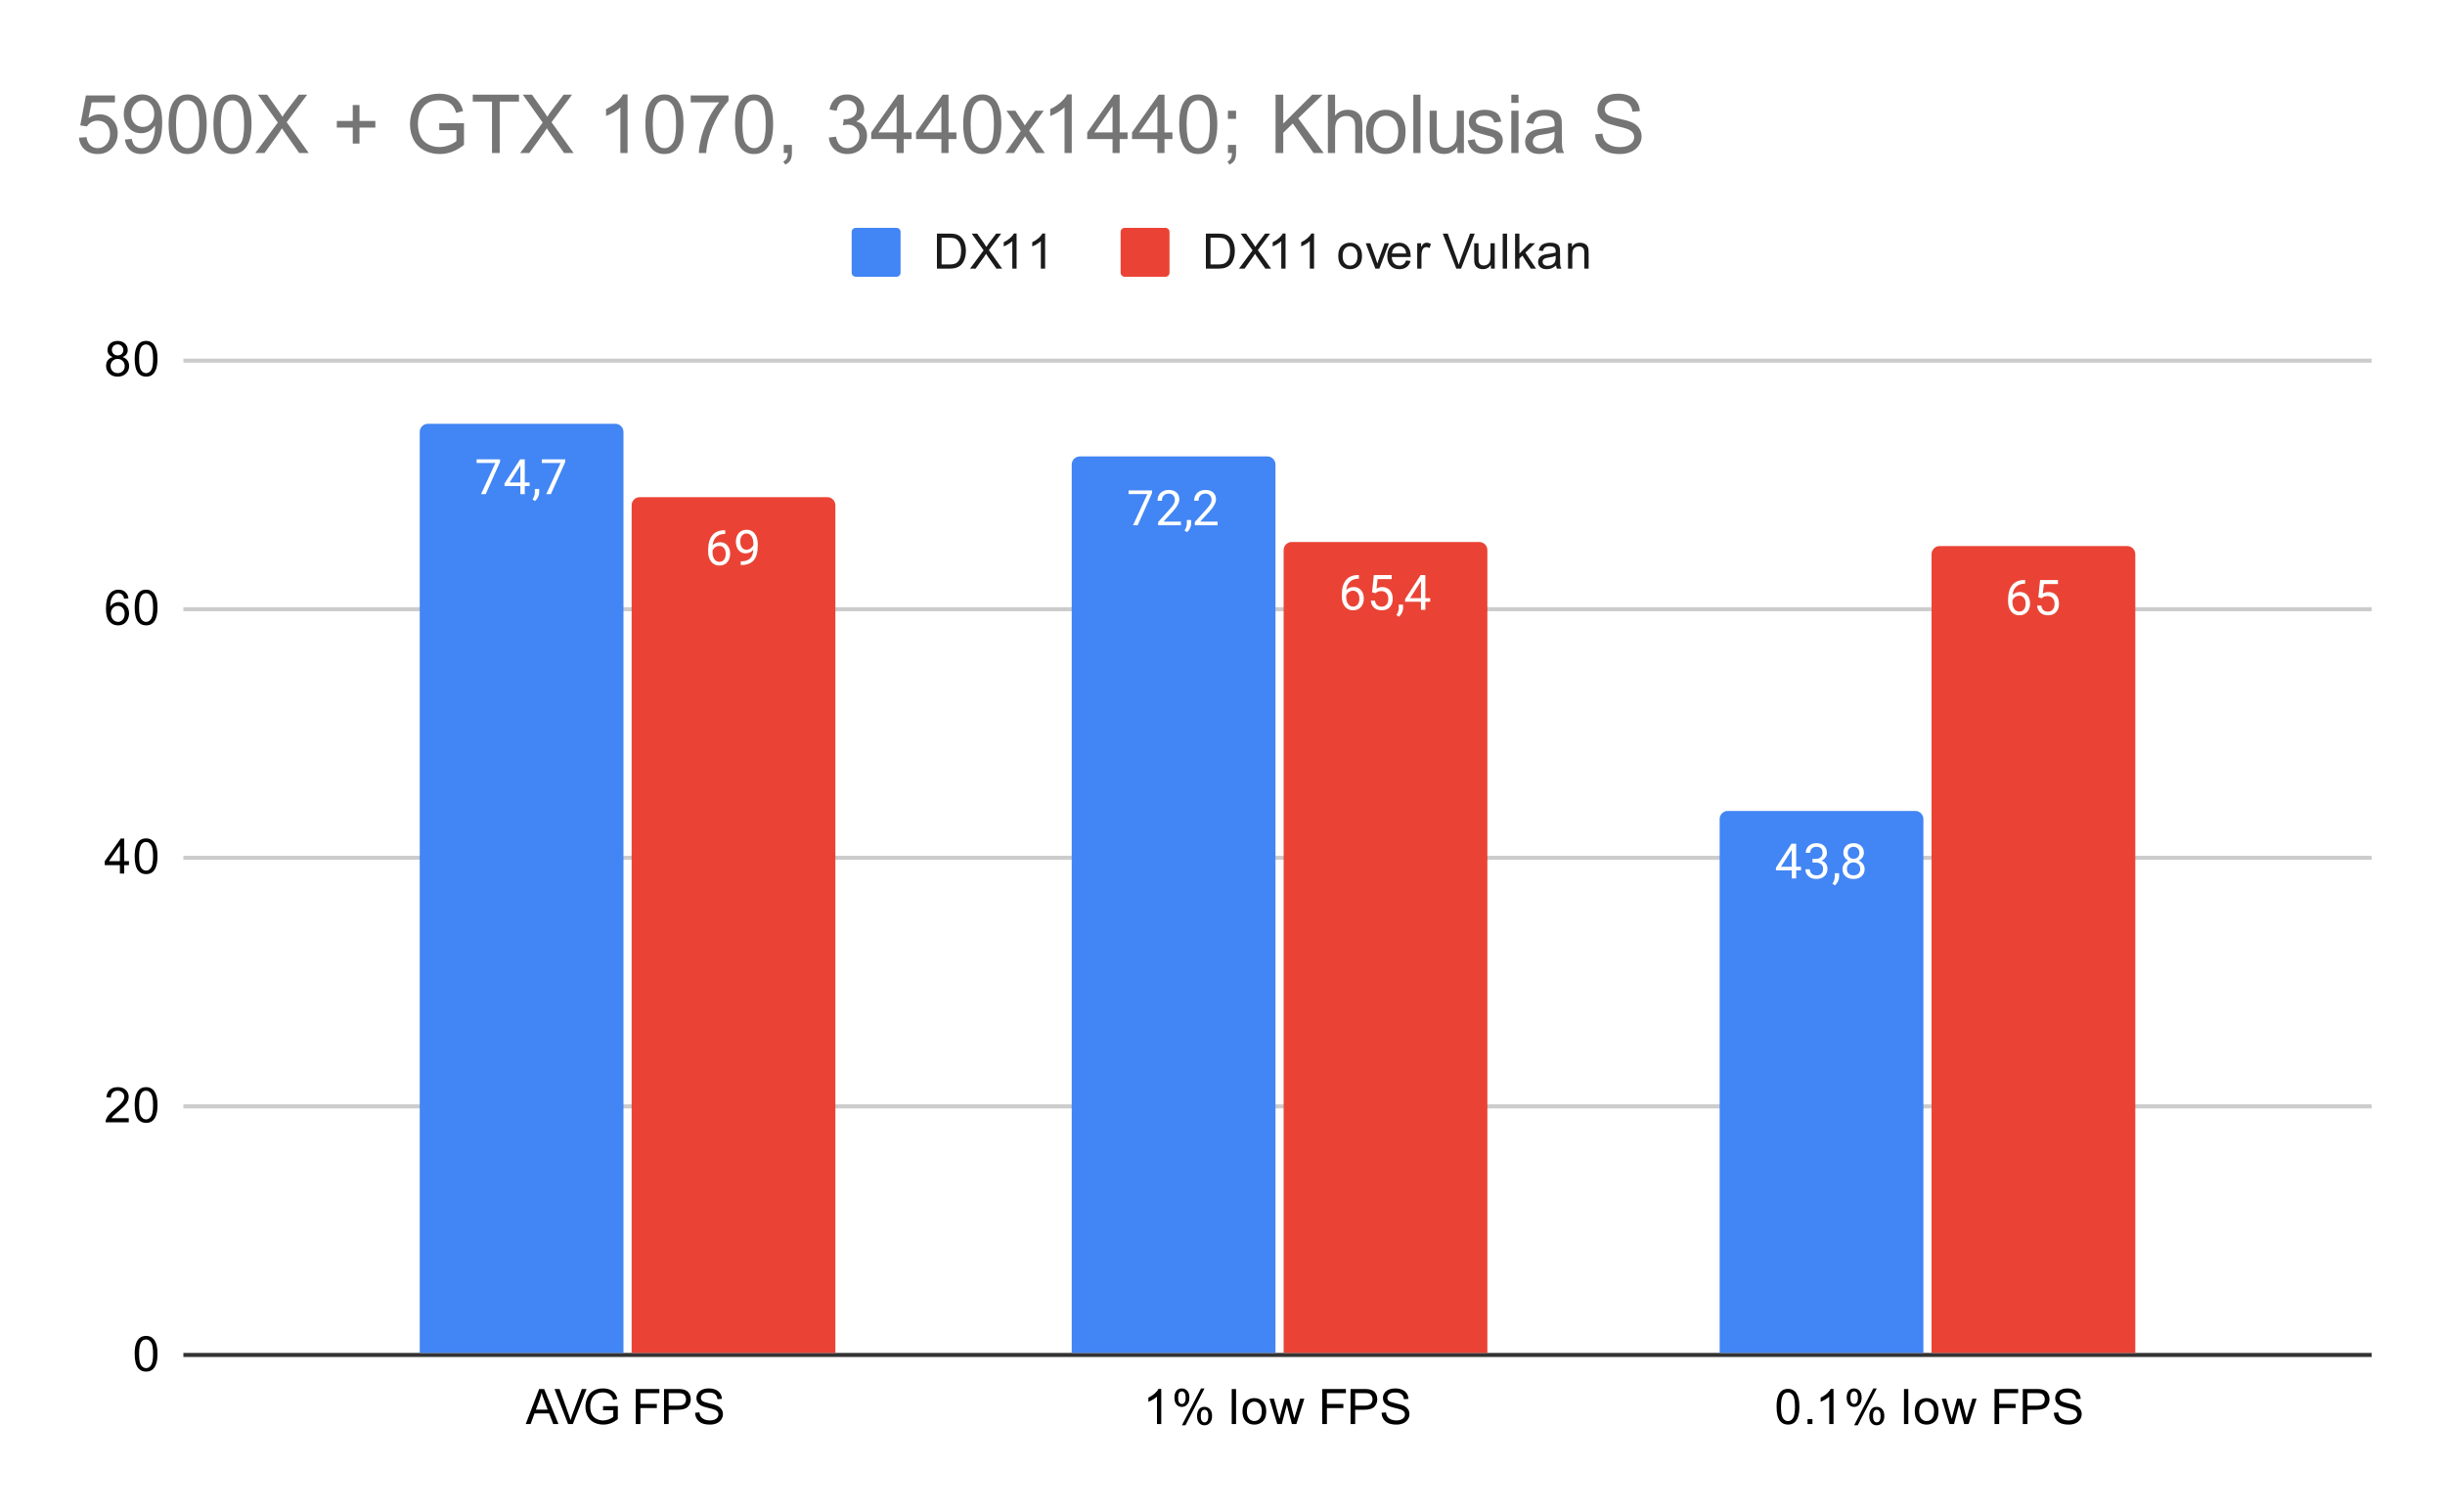 <svg version="1.1" viewBox="0.0 0.0 600.0 371.0" fill="none" stroke="none" stroke-linecap="square" stroke-miterlimit="10" width="600" height="371" xmlns:xlink="http://www.w3.org/1999/xlink" xmlns="http://www.w3.org/2000/svg"><path fill="#ffffff" d="M0 0L600.0 0L600.0 371.0L0 371.0L0 0Z" fill-rule="nonzero"/><path stroke="#333333" stroke-width="1.0" stroke-linecap="butt" d="M45.5 332.5L581.5 332.5" fill-rule="nonzero"/><path stroke="#cccccc" stroke-width="1.0" stroke-linecap="butt" d="M45.5 271.5L581.5 271.5" fill-rule="nonzero"/><path stroke="#cccccc" stroke-width="1.0" stroke-linecap="butt" d="M45.5 210.5L581.5 210.5" fill-rule="nonzero"/><path stroke="#cccccc" stroke-width="1.0" stroke-linecap="butt" d="M45.5 149.5L581.5 149.5" fill-rule="nonzero"/><path stroke="#cccccc" stroke-width="1.0" stroke-linecap="butt" d="M45.5 88.5L581.5 88.5" fill-rule="nonzero"/><clipPath id="id_0"><path d="M45.55 88.283L581.45 88.283L581.45 332.45L45.55 332.45L45.55 88.283Z" clip-rule="nonzero"/></clipPath><path stroke="#000000" stroke-width="2.0" stroke-linecap="butt" stroke-opacity="0.0" clip-path="url(#id_0)" d="M153.0 332.0L103.0 332.0L103.0 106.0C103.0 104.895 103.895 104.0 105.0 104.0L151.0 104.0C152.105 104.0 153.0 104.895 153.0 106.0Z" fill-rule="nonzero"/><path fill="#4285f4" clip-path="url(#id_0)" d="M153.0 332.0L103.0 332.0L103.0 106.0C103.0 104.895 103.895 104.0 105.0 104.0L151.0 104.0C152.105 104.0 153.0 104.895 153.0 106.0Z" fill-rule="nonzero"/><path stroke="#000000" stroke-width="2.0" stroke-linecap="butt" stroke-opacity="0.0" clip-path="url(#id_0)" d="M313.0 332.0L263.0 332.0L263.0 114.0C263.0 112.895 263.895 112.0 265.0 112.0L311.0 112.0C312.105 112.0 313.0 112.895 313.0 114.0Z" fill-rule="nonzero"/><path fill="#4285f4" clip-path="url(#id_0)" d="M313.0 332.0L263.0 332.0L263.0 114.0C263.0 112.895 263.895 112.0 265.0 112.0L311.0 112.0C312.105 112.0 313.0 112.895 313.0 114.0Z" fill-rule="nonzero"/><path stroke="#000000" stroke-width="2.0" stroke-linecap="butt" stroke-opacity="0.0" clip-path="url(#id_0)" d="M472.0 332.0L422.0 332.0L422.0 201.0C422.0 199.895 422.895 199.0 424.0 199.0L470.0 199.0C471.105 199.0 472.0 199.895 472.0 201.0Z" fill-rule="nonzero"/><path fill="#4285f4" clip-path="url(#id_0)" d="M472.0 332.0L422.0 332.0L422.0 201.0C422.0 199.895 422.895 199.0 424.0 199.0L470.0 199.0C471.105 199.0 472.0 199.895 472.0 201.0Z" fill-rule="nonzero"/><path stroke="#000000" stroke-width="2.0" stroke-linecap="butt" stroke-opacity="0.0" clip-path="url(#id_0)" d="M205.0 332.0L155.0 332.0L155.0 124.0C155.0 122.895 155.895 122.0 157.0 122.0L203.0 122.0C204.105 122.0 205.0 122.895 205.0 124.0Z" fill-rule="nonzero"/><path fill="#ea4335" clip-path="url(#id_0)" d="M205.0 332.0L155.0 332.0L155.0 124.0C155.0 122.895 155.895 122.0 157.0 122.0L203.0 122.0C204.105 122.0 205.0 122.895 205.0 124.0Z" fill-rule="nonzero"/><path stroke="#000000" stroke-width="2.0" stroke-linecap="butt" stroke-opacity="0.0" clip-path="url(#id_0)" d="M365.0 332.0L315.0 332.0L315.0 135.0C315.0 133.895 315.895 133.0 317.0 133.0L363.0 133.0C364.105 133.0 365.0 133.895 365.0 135.0Z" fill-rule="nonzero"/><path fill="#ea4335" clip-path="url(#id_0)" d="M365.0 332.0L315.0 332.0L315.0 135.0C315.0 133.895 315.895 133.0 317.0 133.0L363.0 133.0C364.105 133.0 365.0 133.895 365.0 135.0Z" fill-rule="nonzero"/><path stroke="#000000" stroke-width="2.0" stroke-linecap="butt" stroke-opacity="0.0" clip-path="url(#id_0)" d="M524.0 332.0L474.0 332.0L474.0 136.0C474.0 134.895 474.895 134.0 476.0 134.0L522.0 134.0C523.105 134.0 524.0 134.895 524.0 136.0Z" fill-rule="nonzero"/><path fill="#ea4335" clip-path="url(#id_0)" d="M524.0 332.0L474.0 332.0L474.0 136.0C474.0 134.895 474.895 134.0 476.0 134.0L522.0 134.0C523.105 134.0 524.0 134.895 524.0 136.0Z" fill-rule="nonzero"/><path stroke="#4285f4" stroke-width="3.0" stroke-linejoin="round" stroke-linecap="round" d="M122.719 113.338L119.188 121.259L118.047 121.259L121.562 113.619L116.953 113.619L116.953 112.728L122.719 112.728L122.719 113.338ZM128.781 118.4L129.969 118.4L129.969 119.275L128.781 119.275L128.781 121.259L127.703 121.259L127.703 119.275L123.812 119.275L123.812 118.634L127.625 112.728L128.781 112.728L128.781 118.4ZM125.047 118.4L127.703 118.4L127.703 114.213L127.562 114.447L125.047 118.4ZM131.281 122.963L130.672 122.541Q131.219 121.775 131.25 120.947L131.25 119.978L132.312 119.978L132.312 120.822Q132.312 121.416 132.016 122.009Q131.719 122.603 131.281 122.963ZM138.719 113.338L135.188 121.259L134.047 121.259L137.562 113.619L132.953 113.619L132.953 112.728L138.719 112.728L138.719 113.338Z" fill-rule="nonzero"/><path fill="#ffffff" d="M122.719 113.338L119.188 121.259L118.047 121.259L121.562 113.619L116.953 113.619L116.953 112.728L122.719 112.728L122.719 113.338ZM128.781 118.4L129.969 118.4L129.969 119.275L128.781 119.275L128.781 121.259L127.703 121.259L127.703 119.275L123.812 119.275L123.812 118.634L127.625 112.728L128.781 112.728L128.781 118.4ZM125.047 118.4L127.703 118.4L127.703 114.213L127.562 114.447L125.047 118.4ZM131.281 122.963L130.672 122.541Q131.219 121.775 131.25 120.947L131.25 119.978L132.312 119.978L132.312 120.822Q132.312 121.416 132.016 122.009Q131.719 122.603 131.281 122.963ZM138.719 113.338L135.188 121.259L134.047 121.259L137.562 113.619L132.953 113.619L132.953 112.728L138.719 112.728L138.719 113.338Z" fill-rule="nonzero"/><path stroke="#4285f4" stroke-width="3.0" stroke-linejoin="round" stroke-linecap="round" d="M282.719 120.968L279.188 128.89L278.047 128.89L281.562 121.249L276.953 121.249L276.953 120.358L282.719 120.358L282.719 120.968ZM289.797 128.89L284.203 128.89L284.203 128.108L287.156 124.827Q287.812 124.077 288.062 123.624Q288.312 123.155 288.312 122.655Q288.312 121.983 287.906 121.561Q287.516 121.124 286.828 121.124Q286.031 121.124 285.578 121.593Q285.125 122.046 285.125 122.874L284.047 122.874Q284.047 121.686 284.797 120.968Q285.562 120.233 286.828 120.233Q288.031 120.233 288.719 120.858Q289.406 121.483 289.406 122.53Q289.406 123.78 287.797 125.53L285.516 127.999L289.797 127.999L289.797 128.89ZM291.281 130.593L290.672 130.171Q291.219 129.405 291.25 128.577L291.25 127.608L292.312 127.608L292.312 128.452Q292.312 129.046 292.016 129.64Q291.719 130.233 291.281 130.593ZM298.797 128.89L293.203 128.89L293.203 128.108L296.156 124.827Q296.812 124.077 297.062 123.624Q297.312 123.155 297.312 122.655Q297.312 121.983 296.906 121.561Q296.516 121.124 295.828 121.124Q295.031 121.124 294.578 121.593Q294.125 122.046 294.125 122.874L293.047 122.874Q293.047 121.686 293.797 120.968Q294.562 120.233 295.828 120.233Q297.031 120.233 297.719 120.858Q298.406 121.483 298.406 122.53Q298.406 123.78 296.797 125.53L294.516 127.999L298.797 127.999L298.797 128.89Z" fill-rule="nonzero"/><path fill="#ffffff" d="M282.719 120.968L279.188 128.89L278.047 128.89L281.562 121.249L276.953 121.249L276.953 120.358L282.719 120.358L282.719 120.968ZM289.797 128.89L284.203 128.89L284.203 128.108L287.156 124.827Q287.812 124.077 288.062 123.624Q288.312 123.155 288.312 122.655Q288.312 121.983 287.906 121.561Q287.516 121.124 286.828 121.124Q286.031 121.124 285.578 121.593Q285.125 122.046 285.125 122.874L284.047 122.874Q284.047 121.686 284.797 120.968Q285.562 120.233 286.828 120.233Q288.031 120.233 288.719 120.858Q289.406 121.483 289.406 122.53Q289.406 123.78 287.797 125.53L285.516 127.999L289.797 127.999L289.797 128.89ZM291.281 130.593L290.672 130.171Q291.219 129.405 291.25 128.577L291.25 127.608L292.312 127.608L292.312 128.452Q292.312 129.046 292.016 129.64Q291.719 130.233 291.281 130.593ZM298.797 128.89L293.203 128.89L293.203 128.108L296.156 124.827Q296.812 124.077 297.062 123.624Q297.312 123.155 297.312 122.655Q297.312 121.983 296.906 121.561Q296.516 121.124 295.828 121.124Q295.031 121.124 294.578 121.593Q294.125 122.046 294.125 122.874L293.047 122.874Q293.047 121.686 293.797 120.968Q294.562 120.233 295.828 120.233Q297.031 120.233 297.719 120.858Q298.406 121.483 298.406 122.53Q298.406 123.78 296.797 125.53L294.516 127.999L298.797 127.999L298.797 128.89Z" fill-rule="nonzero"/><path stroke="#4285f4" stroke-width="3.0" stroke-linejoin="round" stroke-linecap="round" d="M440.781 212.709L441.969 212.709L441.969 213.584L440.781 213.584L440.781 215.569L439.703 215.569L439.703 213.584L435.812 213.584L435.812 212.944L439.625 207.037L440.781 207.037L440.781 212.709ZM437.047 212.709L439.703 212.709L439.703 208.522L439.562 208.756L437.047 212.709ZM444.781 210.772L445.594 210.772Q446.375 210.756 446.812 210.366Q447.25 209.975 447.25 209.303Q447.25 207.803 445.75 207.803Q445.047 207.803 444.625 208.209Q444.219 208.616 444.219 209.272L443.125 209.272Q443.125 208.256 443.859 207.584Q444.609 206.912 445.75 206.912Q446.953 206.912 447.641 207.553Q448.328 208.194 448.328 209.334Q448.328 209.897 447.969 210.412Q447.609 210.928 446.984 211.194Q447.688 211.412 448.062 211.928Q448.453 212.444 448.453 213.194Q448.453 214.334 447.703 215.022Q446.953 215.694 445.75 215.694Q444.562 215.694 443.797 215.037Q443.047 214.381 443.047 213.319L444.141 213.319Q444.141 213.991 444.578 214.397Q445.016 214.803 445.766 214.803Q446.547 214.803 446.953 214.397Q447.375 213.975 447.375 213.209Q447.375 212.475 446.922 212.084Q446.469 211.678 445.594 211.662L444.781 211.662L444.781 210.772ZM450.281 217.272L449.672 216.85Q450.219 216.084 450.25 215.256L450.25 214.287L451.312 214.287L451.312 215.131Q451.312 215.725 451.016 216.319Q450.719 216.912 450.281 217.272ZM457.391 209.256Q457.391 209.897 457.047 210.397Q456.703 210.897 456.141 211.178Q456.797 211.459 457.188 212.022Q457.578 212.569 457.578 213.272Q457.578 214.366 456.828 215.037Q456.094 215.694 454.875 215.694Q453.641 215.694 452.891 215.037Q452.156 214.366 452.156 213.272Q452.156 212.569 452.531 212.022Q452.906 211.459 453.578 211.178Q453.016 210.897 452.688 210.397Q452.359 209.897 452.359 209.256Q452.359 208.178 453.047 207.553Q453.734 206.912 454.875 206.912Q456.0 206.912 456.688 207.553Q457.391 208.178 457.391 209.256ZM456.5 213.241Q456.5 212.522 456.047 212.084Q455.594 211.631 454.859 211.631Q454.125 211.631 453.672 212.084Q453.234 212.522 453.234 213.256Q453.234 213.975 453.672 214.397Q454.109 214.803 454.875 214.803Q455.625 214.803 456.062 214.381Q456.5 213.959 456.5 213.241ZM454.875 207.803Q454.234 207.803 453.828 208.209Q453.438 208.6 453.438 209.287Q453.438 209.928 453.828 210.334Q454.219 210.741 454.859 210.741Q455.516 210.741 455.906 210.334Q456.297 209.928 456.297 209.287Q456.297 208.631 455.891 208.225Q455.484 207.803 454.875 207.803Z" fill-rule="nonzero"/><path fill="#ffffff" d="M440.781 212.709L441.969 212.709L441.969 213.584L440.781 213.584L440.781 215.569L439.703 215.569L439.703 213.584L435.812 213.584L435.812 212.944L439.625 207.037L440.781 207.037L440.781 212.709ZM437.047 212.709L439.703 212.709L439.703 208.522L439.562 208.756L437.047 212.709ZM444.781 210.772L445.594 210.772Q446.375 210.756 446.812 210.366Q447.25 209.975 447.25 209.303Q447.25 207.803 445.75 207.803Q445.047 207.803 444.625 208.209Q444.219 208.616 444.219 209.272L443.125 209.272Q443.125 208.256 443.859 207.584Q444.609 206.912 445.75 206.912Q446.953 206.912 447.641 207.553Q448.328 208.194 448.328 209.334Q448.328 209.897 447.969 210.412Q447.609 210.928 446.984 211.194Q447.688 211.412 448.062 211.928Q448.453 212.444 448.453 213.194Q448.453 214.334 447.703 215.022Q446.953 215.694 445.75 215.694Q444.562 215.694 443.797 215.037Q443.047 214.381 443.047 213.319L444.141 213.319Q444.141 213.991 444.578 214.397Q445.016 214.803 445.766 214.803Q446.547 214.803 446.953 214.397Q447.375 213.975 447.375 213.209Q447.375 212.475 446.922 212.084Q446.469 211.678 445.594 211.662L444.781 211.662L444.781 210.772ZM450.281 217.272L449.672 216.85Q450.219 216.084 450.25 215.256L450.25 214.287L451.312 214.287L451.312 215.131Q451.312 215.725 451.016 216.319Q450.719 216.912 450.281 217.272ZM457.391 209.256Q457.391 209.897 457.047 210.397Q456.703 210.897 456.141 211.178Q456.797 211.459 457.188 212.022Q457.578 212.569 457.578 213.272Q457.578 214.366 456.828 215.037Q456.094 215.694 454.875 215.694Q453.641 215.694 452.891 215.037Q452.156 214.366 452.156 213.272Q452.156 212.569 452.531 212.022Q452.906 211.459 453.578 211.178Q453.016 210.897 452.688 210.397Q452.359 209.897 452.359 209.256Q452.359 208.178 453.047 207.553Q453.734 206.912 454.875 206.912Q456.0 206.912 456.688 207.553Q457.391 208.178 457.391 209.256ZM456.5 213.241Q456.5 212.522 456.047 212.084Q455.594 211.631 454.859 211.631Q454.125 211.631 453.672 212.084Q453.234 212.522 453.234 213.256Q453.234 213.975 453.672 214.397Q454.109 214.803 454.875 214.803Q455.625 214.803 456.062 214.381Q456.5 213.959 456.5 213.241ZM454.875 207.803Q454.234 207.803 453.828 208.209Q453.438 208.6 453.438 209.287Q453.438 209.928 453.828 210.334Q454.219 210.741 454.859 210.741Q455.516 210.741 455.906 210.334Q456.297 209.928 456.297 209.287Q456.297 208.631 455.891 208.225Q455.484 207.803 454.875 207.803Z" fill-rule="nonzero"/><path stroke="#ea4335" stroke-width="3.0" stroke-linejoin="round" stroke-linecap="round" d="M177.969 130.125L177.969 131.031L177.766 131.031Q176.5 131.062 175.75 131.797Q175.0 132.516 174.875 133.828Q175.562 133.062 176.719 133.062Q177.828 133.062 178.5 133.844Q179.172 134.625 179.172 135.875Q179.172 137.188 178.453 137.984Q177.734 138.781 176.516 138.781Q175.297 138.781 174.531 137.844Q173.781 136.891 173.781 135.406L173.781 135.0Q173.781 132.641 174.781 131.391Q175.781 130.141 177.766 130.125L177.969 130.125ZM176.547 133.969Q175.984 133.969 175.516 134.297Q175.047 134.625 174.859 135.141L174.859 135.531Q174.859 136.594 175.328 137.234Q175.812 137.875 176.516 137.875Q177.25 137.875 177.672 137.344Q178.094 136.797 178.094 135.922Q178.094 135.047 177.672 134.516Q177.25 133.969 176.547 133.969ZM184.859 134.906Q184.531 135.312 184.047 135.562Q183.578 135.797 183.016 135.797Q182.281 135.797 181.734 135.438Q181.188 135.078 180.891 134.422Q180.594 133.75 180.594 132.953Q180.594 132.109 180.906 131.422Q181.234 130.734 181.828 130.375Q182.438 130.0 183.234 130.0Q184.5 130.0 185.219 130.953Q185.953 131.906 185.953 133.531L185.953 133.844Q185.953 136.344 184.969 137.484Q183.984 138.625 182.0 138.656L181.781 138.656L181.781 137.75L182.016 137.75Q183.359 137.719 184.078 137.047Q184.797 136.375 184.859 134.906ZM183.188 134.906Q183.734 134.906 184.188 134.578Q184.656 134.234 184.875 133.75L184.875 133.312Q184.875 132.25 184.406 131.578Q183.938 130.906 183.234 130.906Q182.516 130.906 182.078 131.453Q181.656 132.0 181.656 132.906Q181.656 133.781 182.062 134.344Q182.484 134.906 183.188 134.906Z" fill-rule="nonzero"/><path fill="#ffffff" d="M177.969 130.125L177.969 131.031L177.766 131.031Q176.5 131.062 175.75 131.797Q175.0 132.516 174.875 133.828Q175.562 133.062 176.719 133.062Q177.828 133.062 178.5 133.844Q179.172 134.625 179.172 135.875Q179.172 137.188 178.453 137.984Q177.734 138.781 176.516 138.781Q175.297 138.781 174.531 137.844Q173.781 136.891 173.781 135.406L173.781 135.0Q173.781 132.641 174.781 131.391Q175.781 130.141 177.766 130.125L177.969 130.125ZM176.547 133.969Q175.984 133.969 175.516 134.297Q175.047 134.625 174.859 135.141L174.859 135.531Q174.859 136.594 175.328 137.234Q175.812 137.875 176.516 137.875Q177.25 137.875 177.672 137.344Q178.094 136.797 178.094 135.922Q178.094 135.047 177.672 134.516Q177.25 133.969 176.547 133.969ZM184.859 134.906Q184.531 135.312 184.047 135.562Q183.578 135.797 183.016 135.797Q182.281 135.797 181.734 135.438Q181.188 135.078 180.891 134.422Q180.594 133.75 180.594 132.953Q180.594 132.109 180.906 131.422Q181.234 130.734 181.828 130.375Q182.438 130.0 183.234 130.0Q184.5 130.0 185.219 130.953Q185.953 131.906 185.953 133.531L185.953 133.844Q185.953 136.344 184.969 137.484Q183.984 138.625 182.0 138.656L181.781 138.656L181.781 137.75L182.016 137.75Q183.359 137.719 184.078 137.047Q184.797 136.375 184.859 134.906ZM183.188 134.906Q183.734 134.906 184.188 134.578Q184.656 134.234 184.875 133.75L184.875 133.312Q184.875 132.25 184.406 131.578Q183.938 130.906 183.234 130.906Q182.516 130.906 182.078 131.453Q181.656 132.0 181.656 132.906Q181.656 133.781 182.062 134.344Q182.484 134.906 183.188 134.906Z" fill-rule="nonzero"/><path stroke="#ea4335" stroke-width="3.0" stroke-linejoin="round" stroke-linecap="round" d="M333.469 141.113L333.469 142.019L333.266 142.019Q332.0 142.05 331.25 142.784Q330.5 143.503 330.375 144.816Q331.062 144.05 332.219 144.05Q333.328 144.05 334.0 144.831Q334.672 145.613 334.672 146.863Q334.672 148.175 333.953 148.972Q333.234 149.769 332.016 149.769Q330.797 149.769 330.031 148.831Q329.281 147.878 329.281 146.394L329.281 145.988Q329.281 143.628 330.281 142.378Q331.281 141.128 333.266 141.113L333.469 141.113ZM332.047 144.956Q331.484 144.956 331.016 145.284Q330.547 145.613 330.359 146.128L330.359 146.519Q330.359 147.581 330.828 148.222Q331.312 148.863 332.016 148.863Q332.75 148.863 333.172 148.331Q333.594 147.784 333.594 146.909Q333.594 146.034 333.172 145.503Q332.75 144.956 332.047 144.956ZM336.703 145.363L337.141 141.113L341.516 141.113L341.516 142.113L338.062 142.113L337.797 144.441Q338.438 144.066 339.234 144.066Q340.391 144.066 341.078 144.847Q341.766 145.613 341.766 146.925Q341.766 148.238 341.047 149.003Q340.344 149.769 339.062 149.769Q337.938 149.769 337.219 149.144Q336.5 148.503 336.406 147.394L337.422 147.394Q337.531 148.128 337.953 148.503Q338.375 148.878 339.062 148.878Q339.812 148.878 340.25 148.363Q340.688 147.847 340.688 146.941Q340.688 146.081 340.219 145.566Q339.75 145.05 338.969 145.05Q338.266 145.05 337.859 145.347L337.578 145.581L336.703 145.363ZM343.281 151.347L342.672 150.925Q343.219 150.159 343.25 149.331L343.25 148.363L344.312 148.363L344.312 149.206Q344.312 149.8 344.016 150.394Q343.719 150.988 343.281 151.347ZM349.781 146.784L350.969 146.784L350.969 147.659L349.781 147.659L349.781 149.644L348.703 149.644L348.703 147.659L344.812 147.659L344.812 147.019L348.625 141.113L349.781 141.113L349.781 146.784ZM346.047 146.784L348.703 146.784L348.703 142.597L348.562 142.831L346.047 146.784Z" fill-rule="nonzero"/><path fill="#ffffff" d="M333.469 141.113L333.469 142.019L333.266 142.019Q332.0 142.05 331.25 142.784Q330.5 143.503 330.375 144.816Q331.062 144.05 332.219 144.05Q333.328 144.05 334.0 144.831Q334.672 145.613 334.672 146.863Q334.672 148.175 333.953 148.972Q333.234 149.769 332.016 149.769Q330.797 149.769 330.031 148.831Q329.281 147.878 329.281 146.394L329.281 145.988Q329.281 143.628 330.281 142.378Q331.281 141.128 333.266 141.113L333.469 141.113ZM332.047 144.956Q331.484 144.956 331.016 145.284Q330.547 145.613 330.359 146.128L330.359 146.519Q330.359 147.581 330.828 148.222Q331.312 148.863 332.016 148.863Q332.75 148.863 333.172 148.331Q333.594 147.784 333.594 146.909Q333.594 146.034 333.172 145.503Q332.75 144.956 332.047 144.956ZM336.703 145.363L337.141 141.113L341.516 141.113L341.516 142.113L338.062 142.113L337.797 144.441Q338.438 144.066 339.234 144.066Q340.391 144.066 341.078 144.847Q341.766 145.613 341.766 146.925Q341.766 148.238 341.047 149.003Q340.344 149.769 339.062 149.769Q337.938 149.769 337.219 149.144Q336.5 148.503 336.406 147.394L337.422 147.394Q337.531 148.128 337.953 148.503Q338.375 148.878 339.062 148.878Q339.812 148.878 340.25 148.363Q340.688 147.847 340.688 146.941Q340.688 146.081 340.219 145.566Q339.75 145.05 338.969 145.05Q338.266 145.05 337.859 145.347L337.578 145.581L336.703 145.363ZM343.281 151.347L342.672 150.925Q343.219 150.159 343.25 149.331L343.25 148.363L344.312 148.363L344.312 149.206Q344.312 149.8 344.016 150.394Q343.719 150.988 343.281 151.347ZM349.781 146.784L350.969 146.784L350.969 147.659L349.781 147.659L349.781 149.644L348.703 149.644L348.703 147.659L344.812 147.659L344.812 147.019L348.625 141.113L349.781 141.113L349.781 146.784ZM346.047 146.784L348.703 146.784L348.703 142.597L348.562 142.831L346.047 146.784Z" fill-rule="nonzero"/><path stroke="#ea4335" stroke-width="3.0" stroke-linejoin="round" stroke-linecap="round" d="M496.969 142.333L496.969 143.24L496.766 143.24Q495.5 143.271 494.75 144.005Q494.0 144.724 493.875 146.036Q494.562 145.271 495.719 145.271Q496.828 145.271 497.5 146.052Q498.172 146.833 498.172 148.083Q498.172 149.396 497.453 150.193Q496.734 150.99 495.516 150.99Q494.297 150.99 493.531 150.052Q492.781 149.099 492.781 147.615L492.781 147.208Q492.781 144.849 493.781 143.599Q494.781 142.349 496.766 142.333L496.969 142.333ZM495.547 146.177Q494.984 146.177 494.516 146.505Q494.047 146.833 493.859 147.349L493.859 147.74Q493.859 148.802 494.328 149.443Q494.812 150.083 495.516 150.083Q496.25 150.083 496.672 149.552Q497.094 149.005 497.094 148.13Q497.094 147.255 496.672 146.724Q496.25 146.177 495.547 146.177ZM500.203 146.583L500.641 142.333L505.016 142.333L505.016 143.333L501.562 143.333L501.297 145.661Q501.938 145.286 502.734 145.286Q503.891 145.286 504.578 146.068Q505.266 146.833 505.266 148.146Q505.266 149.458 504.547 150.224Q503.844 150.99 502.562 150.99Q501.438 150.99 500.719 150.365Q500.0 149.724 499.906 148.615L500.922 148.615Q501.031 149.349 501.453 149.724Q501.875 150.099 502.562 150.099Q503.312 150.099 503.75 149.583Q504.188 149.068 504.188 148.161Q504.188 147.302 503.719 146.786Q503.25 146.271 502.469 146.271Q501.766 146.271 501.359 146.568L501.078 146.802L500.203 146.583Z" fill-rule="nonzero"/><path fill="#ffffff" d="M496.969 142.333L496.969 143.24L496.766 143.24Q495.5 143.271 494.75 144.005Q494.0 144.724 493.875 146.036Q494.562 145.271 495.719 145.271Q496.828 145.271 497.5 146.052Q498.172 146.833 498.172 148.083Q498.172 149.396 497.453 150.193Q496.734 150.99 495.516 150.99Q494.297 150.99 493.531 150.052Q492.781 149.099 492.781 147.615L492.781 147.208Q492.781 144.849 493.781 143.599Q494.781 142.349 496.766 142.333L496.969 142.333ZM495.547 146.177Q494.984 146.177 494.516 146.505Q494.047 146.833 493.859 147.349L493.859 147.74Q493.859 148.802 494.328 149.443Q494.812 150.083 495.516 150.083Q496.25 150.083 496.672 149.552Q497.094 149.005 497.094 148.13Q497.094 147.255 496.672 146.724Q496.25 146.177 495.547 146.177ZM500.203 146.583L500.641 142.333L505.016 142.333L505.016 143.333L501.562 143.333L501.297 145.661Q501.938 145.286 502.734 145.286Q503.891 145.286 504.578 146.068Q505.266 146.833 505.266 148.146Q505.266 149.458 504.547 150.224Q503.844 150.99 502.562 150.99Q501.438 150.99 500.719 150.365Q500.0 149.724 499.906 148.615L500.922 148.615Q501.031 149.349 501.453 149.724Q501.875 150.099 502.562 150.099Q503.312 150.099 503.75 149.583Q504.188 149.068 504.188 148.161Q504.188 147.302 503.719 146.786Q503.25 146.271 502.469 146.271Q501.766 146.271 501.359 146.568L501.078 146.802L500.203 146.583Z" fill-rule="nonzero"/><path fill="#000000" d="M33.05 332.216Q33.05 330.684 33.362 329.762Q33.675 328.825 34.284 328.325Q34.909 327.825 35.847 327.825Q36.534 327.825 37.05 328.106Q37.581 328.387 37.925 328.919Q38.269 329.434 38.456 330.184Q38.644 330.934 38.644 332.216Q38.644 333.731 38.331 334.653Q38.034 335.575 37.409 336.091Q36.8 336.591 35.847 336.591Q34.612 336.591 33.894 335.7Q33.05 334.637 33.05 332.216ZM34.128 332.216Q34.128 334.325 34.628 335.028Q35.128 335.731 35.847 335.731Q36.581 335.731 37.066 335.028Q37.566 334.325 37.566 332.216Q37.566 330.091 37.066 329.403Q36.581 328.7 35.831 328.7Q35.112 328.7 34.675 329.309Q34.128 330.091 34.128 332.216Z" fill-rule="nonzero"/><path fill="#000000" d="M31.597 274.393L31.597 275.408L25.909 275.408Q25.909 275.033 26.034 274.674Q26.253 274.096 26.722 273.533Q27.206 272.971 28.113 272.236Q29.519 271.08 30.003 270.408Q30.503 269.736 30.503 269.143Q30.503 268.518 30.05 268.096Q29.597 267.658 28.878 267.658Q28.113 267.658 27.659 268.111Q27.206 268.565 27.191 269.377L26.113 269.268Q26.222 268.049 26.941 267.424Q27.675 266.783 28.909 266.783Q30.144 266.783 30.863 267.471Q31.581 268.158 31.581 269.174Q31.581 269.69 31.363 270.19Q31.159 270.674 30.659 271.236Q30.175 271.783 29.05 272.736Q28.097 273.533 27.816 273.83Q27.55 274.111 27.378 274.393L31.597 274.393ZM33.05 271.174Q33.05 269.643 33.362 268.721Q33.675 267.783 34.284 267.283Q34.909 266.783 35.847 266.783Q36.534 266.783 37.05 267.065Q37.581 267.346 37.925 267.877Q38.269 268.393 38.456 269.143Q38.644 269.893 38.644 271.174Q38.644 272.69 38.331 273.611Q38.034 274.533 37.409 275.049Q36.8 275.549 35.847 275.549Q34.612 275.549 33.894 274.658Q33.05 273.596 33.05 271.174ZM34.128 271.174Q34.128 273.283 34.628 273.986Q35.128 274.69 35.847 274.69Q36.581 274.69 37.066 273.986Q37.566 273.283 37.566 271.174Q37.566 269.049 37.066 268.361Q36.581 267.658 35.831 267.658Q35.112 267.658 34.675 268.268Q34.128 269.049 34.128 271.174Z" fill-rule="nonzero"/><path fill="#000000" d="M29.425 214.367L29.425 212.304L25.706 212.304L25.706 211.335L29.628 205.773L30.488 205.773L30.488 211.335L31.644 211.335L31.644 212.304L30.488 212.304L30.488 214.367L29.425 214.367ZM29.425 211.335L29.425 207.476L26.738 211.335L29.425 211.335ZM33.05 210.132Q33.05 208.601 33.362 207.679Q33.675 206.742 34.284 206.242Q34.909 205.742 35.847 205.742Q36.534 205.742 37.05 206.023Q37.581 206.304 37.925 206.835Q38.269 207.351 38.456 208.101Q38.644 208.851 38.644 210.132Q38.644 211.648 38.331 212.57Q38.034 213.492 37.409 214.007Q36.8 214.507 35.847 214.507Q34.612 214.507 33.894 213.617Q33.05 212.554 33.05 210.132ZM34.128 210.132Q34.128 212.242 34.628 212.945Q35.128 213.648 35.847 213.648Q36.581 213.648 37.066 212.945Q37.566 212.242 37.566 210.132Q37.566 208.007 37.066 207.32Q36.581 206.617 35.831 206.617Q35.112 206.617 34.675 207.226Q34.128 208.007 34.128 210.132Z" fill-rule="nonzero"/><path fill="#000000" d="M31.519 146.841L30.472 146.919Q30.331 146.294 30.081 146.012Q29.644 145.559 29.019 145.559Q28.519 145.559 28.128 145.841Q27.644 146.216 27.347 146.919Q27.066 147.606 27.05 148.887Q27.425 148.309 27.972 148.028Q28.534 147.747 29.144 147.747Q30.191 147.747 30.925 148.528Q31.675 149.309 31.675 150.528Q31.675 151.341 31.316 152.044Q30.972 152.731 30.363 153.106Q29.753 153.466 28.988 153.466Q27.659 153.466 26.831 152.497Q26.003 151.528 26.003 149.309Q26.003 146.809 26.925 145.684Q27.722 144.7 29.081 144.7Q30.097 144.7 30.738 145.278Q31.394 145.841 31.519 146.841ZM27.222 150.544Q27.222 151.091 27.441 151.591Q27.675 152.075 28.081 152.341Q28.503 152.606 28.972 152.606Q29.628 152.606 30.113 152.075Q30.597 151.528 30.597 150.606Q30.597 149.716 30.113 149.2Q29.644 148.684 28.925 148.684Q28.206 148.684 27.706 149.2Q27.222 149.716 27.222 150.544ZM33.05 149.091Q33.05 147.559 33.362 146.637Q33.675 145.7 34.284 145.2Q34.909 144.7 35.847 144.7Q36.534 144.7 37.05 144.981Q37.581 145.262 37.925 145.794Q38.269 146.309 38.456 147.059Q38.644 147.809 38.644 149.091Q38.644 150.606 38.331 151.528Q38.034 152.45 37.409 152.966Q36.8 153.466 35.847 153.466Q34.612 153.466 33.894 152.575Q33.05 151.512 33.05 149.091ZM34.128 149.091Q34.128 151.2 34.628 151.903Q35.128 152.606 35.847 152.606Q36.581 152.606 37.066 151.903Q37.566 151.2 37.566 149.091Q37.566 146.966 37.066 146.278Q36.581 145.575 35.831 145.575Q35.112 145.575 34.675 146.184Q34.128 146.966 34.128 149.091Z" fill-rule="nonzero"/><path fill="#000000" d="M27.675 87.627Q27.019 87.377 26.691 86.94Q26.378 86.486 26.378 85.877Q26.378 84.94 27.05 84.299Q27.738 83.658 28.847 83.658Q29.972 83.658 30.659 84.315Q31.347 84.971 31.347 85.908Q31.347 86.502 31.034 86.94Q30.722 87.377 30.081 87.627Q30.878 87.877 31.284 88.455Q31.691 89.033 31.691 89.83Q31.691 90.924 30.909 91.674Q30.144 92.424 28.863 92.424Q27.597 92.424 26.816 91.674Q26.034 90.924 26.034 89.799Q26.034 88.955 26.456 88.393Q26.894 87.83 27.675 87.627ZM27.456 85.83Q27.456 86.44 27.847 86.83Q28.253 87.221 28.878 87.221Q29.488 87.221 29.878 86.846Q30.269 86.455 30.269 85.893Q30.269 85.315 29.863 84.924Q29.456 84.518 28.863 84.518Q28.253 84.518 27.847 84.908Q27.456 85.299 27.456 85.83ZM27.128 89.799Q27.128 90.252 27.331 90.674Q27.55 91.096 27.972 91.33Q28.394 91.565 28.878 91.565Q29.628 91.565 30.113 91.08Q30.613 90.596 30.613 89.846Q30.613 89.08 30.113 88.58Q29.613 88.08 28.847 88.08Q28.097 88.08 27.613 88.58Q27.128 89.065 27.128 89.799ZM33.05 88.049Q33.05 86.518 33.362 85.596Q33.675 84.658 34.284 84.158Q34.909 83.658 35.847 83.658Q36.534 83.658 37.05 83.94Q37.581 84.221 37.925 84.752Q38.269 85.268 38.456 86.018Q38.644 86.768 38.644 88.049Q38.644 89.565 38.331 90.486Q38.034 91.408 37.409 91.924Q36.8 92.424 35.847 92.424Q34.612 92.424 33.894 91.533Q33.05 90.471 33.05 88.049ZM34.128 88.049Q34.128 90.158 34.628 90.861Q35.128 91.565 35.847 91.565Q36.581 91.565 37.066 90.861Q37.566 90.158 37.566 88.049Q37.566 85.924 37.066 85.236Q36.581 84.533 35.831 84.533Q35.112 84.533 34.675 85.143Q34.128 85.924 34.128 88.049Z" fill-rule="nonzero"/><path fill="#000000" d="M129.014 349.45L132.311 340.856L133.53 340.856L137.045 349.45L135.764 349.45L134.749 346.841L131.17 346.841L130.217 349.45L129.014 349.45ZM131.499 345.919L134.405 345.919L133.514 343.544Q133.092 342.466 132.905 341.762Q132.733 342.591 132.436 343.403L131.499 345.919ZM139.405 349.45L136.077 340.856L137.311 340.856L139.545 347.106Q139.811 347.856 139.999 348.512Q140.202 347.809 140.467 347.106L142.78 340.856L143.936 340.856L140.577 349.45L139.405 349.45ZM147.983 346.075L147.983 345.075L151.608 345.059L151.608 348.247Q150.78 348.919 149.889 349.262Q148.999 349.591 148.061 349.591Q146.795 349.591 145.749 349.059Q144.717 348.512 144.186 347.497Q143.67 346.466 143.67 345.2Q143.67 343.934 144.186 342.856Q144.717 341.762 145.702 341.247Q146.686 340.716 147.967 340.716Q148.905 340.716 149.655 341.012Q150.405 341.309 150.827 341.856Q151.264 342.387 151.483 343.262L150.467 343.544Q150.264 342.887 149.967 342.512Q149.686 342.137 149.155 341.919Q148.624 341.684 147.983 341.684Q147.202 341.684 146.624 341.919Q146.061 342.153 145.702 342.544Q145.358 342.934 145.17 343.403Q144.842 344.2 144.842 345.122Q144.842 346.278 145.233 347.059Q145.639 347.825 146.389 348.2Q147.139 348.575 147.999 348.575Q148.733 348.575 149.436 348.294Q150.139 347.997 150.499 347.684L150.499 346.075L147.983 346.075ZM156.014 349.45L156.014 340.856L161.811 340.856L161.811 341.872L157.155 341.872L157.155 344.528L161.186 344.528L161.186 345.544L157.155 345.544L157.155 349.45L156.014 349.45ZM162.952 349.45L162.952 340.856L166.202 340.856Q167.045 340.856 167.499 340.934Q168.139 341.044 168.561 341.341Q168.999 341.637 169.249 342.169Q169.514 342.7 169.514 343.341Q169.514 344.434 168.811 345.2Q168.124 345.95 166.295 345.95L164.092 345.95L164.092 349.45L162.952 349.45ZM164.092 344.95L166.311 344.95Q167.42 344.95 167.874 344.544Q168.342 344.122 168.342 343.372Q168.342 342.841 168.061 342.466Q167.795 342.075 167.358 341.95Q167.061 341.872 166.295 341.872L164.092 341.872L164.092 344.95ZM170.577 346.684L171.639 346.591Q171.717 347.247 171.999 347.653Q172.28 348.059 172.858 348.325Q173.452 348.575 174.186 348.575Q174.827 348.575 175.327 348.387Q175.827 348.184 176.061 347.856Q176.311 347.512 176.311 347.122Q176.311 346.716 176.077 346.419Q175.842 346.106 175.311 345.903Q174.952 345.762 173.764 345.481Q172.592 345.2 172.124 344.95Q171.499 344.622 171.202 344.153Q170.905 343.669 170.905 343.075Q170.905 342.434 171.264 341.872Q171.639 341.294 172.342 341.012Q173.061 340.716 173.92 340.716Q174.874 340.716 175.608 341.028Q176.342 341.325 176.733 341.934Q177.124 342.528 177.155 343.278L176.061 343.356Q175.967 342.544 175.452 342.137Q174.952 341.716 173.967 341.716Q172.936 341.716 172.467 342.091Q171.999 342.466 171.999 342.997Q171.999 343.466 172.327 343.762Q172.655 344.059 174.03 344.372Q175.42 344.684 175.936 344.919Q176.686 345.278 177.045 345.809Q177.405 346.325 177.405 347.028Q177.405 347.716 177.014 348.325Q176.624 348.919 175.889 349.262Q175.155 349.591 174.233 349.591Q173.061 349.591 172.264 349.262Q171.483 348.919 171.03 348.231Q170.592 347.544 170.577 346.684Z" fill-rule="nonzero"/><path fill="#000000" d="M284.969 349.45L283.922 349.45L283.922 342.731Q283.531 343.091 282.906 343.466Q282.297 343.825 281.812 343.997L281.812 342.981Q282.688 342.559 283.344 341.981Q284.016 341.387 284.297 340.825L284.969 340.825L284.969 349.45ZM288.203 342.919Q288.203 341.997 288.656 341.356Q289.125 340.716 290.0 340.716Q290.812 340.716 291.344 341.294Q291.875 341.872 291.875 342.981Q291.875 344.075 291.328 344.669Q290.797 345.247 290.016 345.247Q289.234 345.247 288.719 344.669Q288.203 344.091 288.203 342.919ZM290.031 341.434Q289.641 341.434 289.375 341.778Q289.125 342.122 289.125 343.028Q289.125 343.856 289.375 344.2Q289.641 344.528 290.031 344.528Q290.438 344.528 290.688 344.184Q290.953 343.841 290.953 342.95Q290.953 342.106 290.688 341.778Q290.422 341.434 290.031 341.434ZM290.031 349.762L294.734 340.716L295.594 340.716L290.906 349.762L290.031 349.762ZM293.75 347.434Q293.75 346.512 294.203 345.872Q294.672 345.231 295.562 345.231Q296.375 345.231 296.906 345.809Q297.438 346.372 297.438 347.497Q297.438 348.591 296.891 349.184Q296.359 349.762 295.562 349.762Q294.797 349.762 294.266 349.184Q293.75 348.606 293.75 347.434ZM295.594 345.95Q295.188 345.95 294.922 346.294Q294.672 346.637 294.672 347.544Q294.672 348.356 294.938 348.7Q295.203 349.044 295.594 349.044Q295.984 349.044 296.25 348.7Q296.516 348.356 296.516 347.45Q296.516 346.622 296.25 346.294Q295.984 345.95 295.594 345.95ZM302.266 349.45L302.266 340.856L303.328 340.856L303.328 349.45L302.266 349.45ZM304.906 346.341Q304.906 344.606 305.859 343.778Q306.656 343.091 307.812 343.091Q309.094 343.091 309.906 343.934Q310.734 344.762 310.734 346.247Q310.734 347.45 310.375 348.137Q310.016 348.825 309.312 349.216Q308.625 349.591 307.812 349.591Q306.516 349.591 305.703 348.762Q304.906 347.919 304.906 346.341ZM305.984 346.341Q305.984 347.528 306.5 348.122Q307.031 348.716 307.812 348.716Q308.609 348.716 309.125 348.122Q309.641 347.528 309.641 346.309Q309.641 345.153 309.109 344.559Q308.594 343.966 307.812 343.966Q307.031 343.966 306.5 344.559Q305.984 345.137 305.984 346.341ZM313.438 349.45L311.531 343.231L312.625 343.231L313.609 346.825L313.984 348.153Q314.016 348.059 314.312 346.872L315.297 343.231L316.375 343.231L317.312 346.841L317.625 348.028L317.984 346.825L319.047 343.231L320.078 343.231L318.125 349.45L317.031 349.45L316.047 345.716L315.797 344.669L314.547 349.45L313.438 349.45ZM324.484 349.45L324.484 340.856L330.281 340.856L330.281 341.872L325.625 341.872L325.625 344.528L329.656 344.528L329.656 345.544L325.625 345.544L325.625 349.45L324.484 349.45ZM331.422 349.45L331.422 340.856L334.672 340.856Q335.516 340.856 335.969 340.934Q336.609 341.044 337.031 341.341Q337.469 341.637 337.719 342.169Q337.984 342.7 337.984 343.341Q337.984 344.434 337.281 345.2Q336.594 345.95 334.766 345.95L332.562 345.95L332.562 349.45L331.422 349.45ZM332.562 344.95L334.781 344.95Q335.891 344.95 336.344 344.544Q336.812 344.122 336.812 343.372Q336.812 342.841 336.531 342.466Q336.266 342.075 335.828 341.95Q335.531 341.872 334.766 341.872L332.562 341.872L332.562 344.95ZM339.047 346.684L340.109 346.591Q340.188 347.247 340.469 347.653Q340.75 348.059 341.328 348.325Q341.922 348.575 342.656 348.575Q343.297 348.575 343.797 348.387Q344.297 348.184 344.531 347.856Q344.781 347.512 344.781 347.122Q344.781 346.716 344.547 346.419Q344.312 346.106 343.781 345.903Q343.422 345.762 342.234 345.481Q341.062 345.2 340.594 344.95Q339.969 344.622 339.672 344.153Q339.375 343.669 339.375 343.075Q339.375 342.434 339.734 341.872Q340.109 341.294 340.812 341.012Q341.531 340.716 342.391 340.716Q343.344 340.716 344.078 341.028Q344.812 341.325 345.203 341.934Q345.594 342.528 345.625 343.278L344.531 343.356Q344.438 342.544 343.922 342.137Q343.422 341.716 342.438 341.716Q341.406 341.716 340.938 342.091Q340.469 342.466 340.469 342.997Q340.469 343.466 340.797 343.762Q341.125 344.059 342.5 344.372Q343.891 344.684 344.406 344.919Q345.156 345.278 345.516 345.809Q345.875 346.325 345.875 347.028Q345.875 347.716 345.484 348.325Q345.094 348.919 344.359 349.262Q343.625 349.591 342.703 349.591Q341.531 349.591 340.734 349.262Q339.953 348.919 339.5 348.231Q339.062 347.544 339.047 346.684Z" fill-rule="nonzero"/><path fill="#000000" d="M435.97 345.216Q435.97 343.684 436.283 342.762Q436.595 341.825 437.205 341.325Q437.83 340.825 438.767 340.825Q439.455 340.825 439.97 341.106Q440.501 341.387 440.845 341.919Q441.189 342.434 441.376 343.184Q441.564 343.934 441.564 345.216Q441.564 346.731 441.251 347.653Q440.955 348.575 440.33 349.091Q439.72 349.591 438.767 349.591Q437.533 349.591 436.814 348.7Q435.97 347.637 435.97 345.216ZM437.048 345.216Q437.048 347.325 437.548 348.028Q438.048 348.731 438.767 348.731Q439.501 348.731 439.986 348.028Q440.486 347.325 440.486 345.216Q440.486 343.091 439.986 342.403Q439.501 341.7 438.751 341.7Q438.033 341.7 437.595 342.309Q437.048 343.091 437.048 345.216ZM443.564 349.45L443.564 348.247L444.767 348.247L444.767 349.45L443.564 349.45ZM449.939 349.45L448.892 349.45L448.892 342.731Q448.501 343.091 447.876 343.466Q447.267 343.825 446.783 343.997L446.783 342.981Q447.658 342.559 448.314 341.981Q448.986 341.387 449.267 340.825L449.939 340.825L449.939 349.45ZM453.173 342.919Q453.173 341.997 453.626 341.356Q454.095 340.716 454.97 340.716Q455.783 340.716 456.314 341.294Q456.845 341.872 456.845 342.981Q456.845 344.075 456.298 344.669Q455.767 345.247 454.986 345.247Q454.205 345.247 453.689 344.669Q453.173 344.091 453.173 342.919ZM455.001 341.434Q454.611 341.434 454.345 341.778Q454.095 342.122 454.095 343.028Q454.095 343.856 454.345 344.2Q454.611 344.528 455.001 344.528Q455.408 344.528 455.658 344.184Q455.923 343.841 455.923 342.95Q455.923 342.106 455.658 341.778Q455.392 341.434 455.001 341.434ZM455.001 349.762L459.705 340.716L460.564 340.716L455.876 349.762L455.001 349.762ZM458.72 347.434Q458.72 346.512 459.173 345.872Q459.642 345.231 460.533 345.231Q461.345 345.231 461.876 345.809Q462.408 346.372 462.408 347.497Q462.408 348.591 461.861 349.184Q461.33 349.762 460.533 349.762Q459.767 349.762 459.236 349.184Q458.72 348.606 458.72 347.434ZM460.564 345.95Q460.158 345.95 459.892 346.294Q459.642 346.637 459.642 347.544Q459.642 348.356 459.908 348.7Q460.173 349.044 460.564 349.044Q460.955 349.044 461.22 348.7Q461.486 348.356 461.486 347.45Q461.486 346.622 461.22 346.294Q460.955 345.95 460.564 345.95ZM467.236 349.45L467.236 340.856L468.298 340.856L468.298 349.45L467.236 349.45ZM469.876 346.341Q469.876 344.606 470.83 343.778Q471.626 343.091 472.783 343.091Q474.064 343.091 474.876 343.934Q475.705 344.762 475.705 346.247Q475.705 347.45 475.345 348.137Q474.986 348.825 474.283 349.216Q473.595 349.591 472.783 349.591Q471.486 349.591 470.673 348.762Q469.876 347.919 469.876 346.341ZM470.955 346.341Q470.955 347.528 471.47 348.122Q472.001 348.716 472.783 348.716Q473.58 348.716 474.095 348.122Q474.611 347.528 474.611 346.309Q474.611 345.153 474.08 344.559Q473.564 343.966 472.783 343.966Q472.001 343.966 471.47 344.559Q470.955 345.137 470.955 346.341ZM478.408 349.45L476.501 343.231L477.595 343.231L478.58 346.825L478.955 348.153Q478.986 348.059 479.283 346.872L480.267 343.231L481.345 343.231L482.283 346.841L482.595 348.028L482.955 346.825L484.017 343.231L485.048 343.231L483.095 349.45L482.001 349.45L481.017 345.716L480.767 344.669L479.517 349.45L478.408 349.45ZM489.455 349.45L489.455 340.856L495.251 340.856L495.251 341.872L490.595 341.872L490.595 344.528L494.626 344.528L494.626 345.544L490.595 345.544L490.595 349.45L489.455 349.45ZM496.392 349.45L496.392 340.856L499.642 340.856Q500.486 340.856 500.939 340.934Q501.58 341.044 502.001 341.341Q502.439 341.637 502.689 342.169Q502.955 342.7 502.955 343.341Q502.955 344.434 502.251 345.2Q501.564 345.95 499.736 345.95L497.533 345.95L497.533 349.45L496.392 349.45ZM497.533 344.95L499.751 344.95Q500.861 344.95 501.314 344.544Q501.783 344.122 501.783 343.372Q501.783 342.841 501.501 342.466Q501.236 342.075 500.798 341.95Q500.501 341.872 499.736 341.872L497.533 341.872L497.533 344.95ZM504.017 346.684L505.08 346.591Q505.158 347.247 505.439 347.653Q505.72 348.059 506.298 348.325Q506.892 348.575 507.626 348.575Q508.267 348.575 508.767 348.387Q509.267 348.184 509.501 347.856Q509.751 347.512 509.751 347.122Q509.751 346.716 509.517 346.419Q509.283 346.106 508.751 345.903Q508.392 345.762 507.205 345.481Q506.033 345.2 505.564 344.95Q504.939 344.622 504.642 344.153Q504.345 343.669 504.345 343.075Q504.345 342.434 504.705 341.872Q505.08 341.294 505.783 341.012Q506.501 340.716 507.361 340.716Q508.314 340.716 509.048 341.028Q509.783 341.325 510.173 341.934Q510.564 342.528 510.595 343.278L509.501 343.356Q509.408 342.544 508.892 342.137Q508.392 341.716 507.408 341.716Q506.376 341.716 505.908 342.091Q505.439 342.466 505.439 342.997Q505.439 343.466 505.767 343.762Q506.095 344.059 507.47 344.372Q508.861 344.684 509.376 344.919Q510.126 345.278 510.486 345.809Q510.845 346.325 510.845 347.028Q510.845 347.716 510.455 348.325Q510.064 348.919 509.33 349.262Q508.595 349.591 507.673 349.591Q506.501 349.591 505.705 349.262Q504.923 348.919 504.47 348.231Q504.033 347.544 504.017 346.684Z" fill-rule="nonzero"/><path fill="#4285f4" d="M209.0 56.917C209.0 56.364 209.448 55.917 210.0 55.917L220.0 55.917C220.552 55.917 221.0 56.364 221.0 56.917L221.0 66.917C221.0 67.469 220.552 67.917 220.0 67.917L210.0 67.917C209.448 67.917 209.0 67.469 209.0 66.917Z" fill-rule="nonzero"/><path fill="#1a1a1a" d="M229.922 65.917L229.922 57.323L232.891 57.323Q233.891 57.323 234.422 57.448Q235.156 57.62 235.672 58.057Q236.359 58.635 236.688 59.542Q237.031 60.432 237.031 61.573Q237.031 62.557 236.797 63.307Q236.578 64.057 236.219 64.557Q235.859 65.057 235.422 65.339Q235.0 65.62 234.406 65.776Q233.812 65.917 233.031 65.917L229.922 65.917ZM231.062 64.901L232.891 64.901Q233.75 64.901 234.234 64.745Q234.719 64.589 235.0 64.292Q235.406 63.901 235.625 63.214Q235.859 62.526 235.859 61.557Q235.859 60.214 235.406 59.495Q234.969 58.76 234.344 58.51Q233.875 58.339 232.875 58.339L231.062 58.339L231.062 64.901ZM238.047 65.917L241.375 61.432L238.453 57.323L239.797 57.323L241.359 59.526Q241.844 60.214 242.047 60.589Q242.344 60.12 242.734 59.604L244.453 57.323L245.688 57.323L242.672 61.37L245.922 65.917L244.516 65.917L242.359 62.854Q242.172 62.589 241.984 62.276Q241.703 62.745 241.578 62.917L239.422 65.917L238.047 65.917ZM249.469 65.917L248.422 65.917L248.422 59.198Q248.031 59.557 247.406 59.932Q246.797 60.292 246.312 60.464L246.312 59.448Q247.188 59.026 247.844 58.448Q248.516 57.854 248.797 57.292L249.469 57.292L249.469 65.917ZM256.469 65.917L255.422 65.917L255.422 59.198Q255.031 59.557 254.406 59.932Q253.797 60.292 253.312 60.464L253.312 59.448Q254.188 59.026 254.844 58.448Q255.516 57.854 255.797 57.292L256.469 57.292L256.469 65.917Z" fill-rule="nonzero"/><path fill="#ea4335" d="M275.0 56.917C275.0 56.364 275.448 55.917 276.0 55.917L286.0 55.917C286.552 55.917 287.0 56.364 287.0 56.917L287.0 66.917C287.0 67.469 286.552 67.917 286.0 67.917L276.0 67.917C275.448 67.917 275.0 67.469 275.0 66.917Z" fill-rule="nonzero"/><path fill="#1a1a1a" d="M295.922 65.917L295.922 57.323L298.891 57.323Q299.891 57.323 300.422 57.448Q301.156 57.62 301.672 58.057Q302.359 58.635 302.688 59.542Q303.031 60.432 303.031 61.573Q303.031 62.557 302.797 63.307Q302.578 64.057 302.219 64.557Q301.859 65.057 301.422 65.339Q301.0 65.62 300.406 65.776Q299.812 65.917 299.031 65.917L295.922 65.917ZM297.062 64.901L298.891 64.901Q299.75 64.901 300.234 64.745Q300.719 64.589 301.0 64.292Q301.406 63.901 301.625 63.214Q301.859 62.526 301.859 61.557Q301.859 60.214 301.406 59.495Q300.969 58.76 300.344 58.51Q299.875 58.339 298.875 58.339L297.062 58.339L297.062 64.901ZM304.047 65.917L307.375 61.432L304.453 57.323L305.797 57.323L307.359 59.526Q307.844 60.214 308.047 60.589Q308.344 60.12 308.734 59.604L310.453 57.323L311.688 57.323L308.672 61.37L311.922 65.917L310.516 65.917L308.359 62.854Q308.172 62.589 307.984 62.276Q307.703 62.745 307.578 62.917L305.422 65.917L304.047 65.917ZM315.469 65.917L314.422 65.917L314.422 59.198Q314.031 59.557 313.406 59.932Q312.797 60.292 312.312 60.464L312.312 59.448Q313.188 59.026 313.844 58.448Q314.516 57.854 314.797 57.292L315.469 57.292L315.469 65.917ZM322.469 65.917L321.422 65.917L321.422 59.198Q321.031 59.557 320.406 59.932Q319.797 60.292 319.312 60.464L319.312 59.448Q320.188 59.026 320.844 58.448Q321.516 57.854 321.797 57.292L322.469 57.292L322.469 65.917ZM328.406 62.807Q328.406 61.073 329.359 60.245Q330.156 59.557 331.312 59.557Q332.594 59.557 333.406 60.401Q334.234 61.229 334.234 62.714Q334.234 63.917 333.875 64.604Q333.516 65.292 332.812 65.682Q332.125 66.057 331.312 66.057Q330.016 66.057 329.203 65.229Q328.406 64.385 328.406 62.807ZM329.484 62.807Q329.484 63.995 330.0 64.589Q330.531 65.182 331.312 65.182Q332.109 65.182 332.625 64.589Q333.141 63.995 333.141 62.776Q333.141 61.62 332.609 61.026Q332.094 60.432 331.312 60.432Q330.531 60.432 330.0 61.026Q329.484 61.604 329.484 62.807ZM337.516 65.917L335.156 59.698L336.266 59.698L337.609 63.417Q337.812 64.026 338.0 64.667Q338.141 64.182 338.391 63.495L339.781 59.698L340.859 59.698L338.5 65.917L337.516 65.917ZM345.047 63.917L346.141 64.042Q345.891 64.995 345.188 65.526Q344.484 66.057 343.406 66.057Q342.047 66.057 341.234 65.214Q340.438 64.37 340.438 62.854Q340.438 61.292 341.25 60.432Q342.062 59.557 343.344 59.557Q344.594 59.557 345.375 60.401Q346.172 61.245 346.172 62.792Q346.172 62.885 346.172 63.073L341.531 63.073Q341.594 64.104 342.109 64.651Q342.625 65.182 343.406 65.182Q343.984 65.182 344.391 64.885Q344.812 64.573 345.047 63.917ZM341.594 62.214L345.062 62.214Q345.0 61.417 344.672 61.026Q344.156 60.417 343.359 60.417Q342.625 60.417 342.125 60.901Q341.641 61.385 341.594 62.214ZM347.781 65.917L347.781 59.698L348.734 59.698L348.734 60.635Q349.094 59.979 349.391 59.776Q349.703 59.557 350.078 59.557Q350.609 59.557 351.156 59.885L350.797 60.87Q350.406 60.635 350.031 60.635Q349.672 60.635 349.391 60.854Q349.125 61.057 349.016 61.432Q348.828 61.995 348.828 62.651L348.828 65.917L347.781 65.917ZM357.375 65.917L354.047 57.323L355.281 57.323L357.516 63.573Q357.781 64.323 357.969 64.979Q358.172 64.276 358.438 63.573L360.75 57.323L361.906 57.323L358.547 65.917L357.375 65.917ZM365.875 65.917L365.875 64.995Q365.141 66.057 363.891 66.057Q363.344 66.057 362.859 65.854Q362.391 65.635 362.156 65.323Q361.922 64.995 361.828 64.526Q361.766 64.229 361.766 63.542L361.766 59.698L362.828 59.698L362.828 63.151Q362.828 63.964 362.891 64.26Q362.984 64.667 363.297 64.917Q363.625 65.151 364.109 65.151Q364.578 65.151 364.984 64.917Q365.406 64.667 365.578 64.245Q365.766 63.823 365.766 63.026L365.766 59.698L366.812 59.698L366.812 65.917L365.875 65.917ZM368.766 65.917L368.766 57.323L369.828 57.323L369.828 65.917L368.766 65.917ZM371.797 65.917L371.797 57.323L372.859 57.323L372.859 62.229L375.344 59.698L376.719 59.698L374.328 61.995L376.953 65.917L375.656 65.917L373.594 62.729L372.859 63.448L372.859 65.917L371.797 65.917ZM381.859 65.151Q381.266 65.651 380.719 65.854Q380.188 66.057 379.562 66.057Q378.531 66.057 377.984 65.557Q377.438 65.057 377.438 64.276Q377.438 63.823 377.641 63.448Q377.844 63.057 378.188 62.839Q378.531 62.604 378.953 62.495Q379.25 62.401 379.891 62.323Q381.156 62.182 381.766 61.964Q381.766 61.745 381.766 61.698Q381.766 61.042 381.469 60.776Q381.062 60.432 380.266 60.432Q379.531 60.432 379.172 60.698Q378.812 60.948 378.641 61.604L377.609 61.464Q377.75 60.807 378.078 60.401Q378.406 59.995 379.016 59.776Q379.625 59.557 380.422 59.557Q381.219 59.557 381.719 59.745Q382.219 59.932 382.453 60.214Q382.688 60.495 382.781 60.932Q382.828 61.198 382.828 61.901L382.828 63.307Q382.828 64.776 382.891 65.167Q382.969 65.557 383.172 65.917L382.062 65.917Q381.906 65.589 381.859 65.151ZM381.766 62.792Q381.188 63.026 380.047 63.198Q379.391 63.292 379.125 63.417Q378.859 63.526 378.703 63.745Q378.562 63.964 378.562 64.245Q378.562 64.667 378.875 64.948Q379.203 65.229 379.812 65.229Q380.422 65.229 380.891 64.964Q381.375 64.698 381.594 64.229Q381.766 63.87 381.766 63.182L381.766 62.792ZM384.797 65.917L384.797 59.698L385.734 59.698L385.734 60.573Q386.422 59.557 387.719 59.557Q388.281 59.557 388.75 59.76Q389.234 59.964 389.469 60.292Q389.703 60.62 389.797 61.057Q389.844 61.354 389.844 62.089L389.844 65.917L388.797 65.917L388.797 62.135Q388.797 61.479 388.672 61.167Q388.547 60.854 388.234 60.667Q387.922 60.464 387.5 60.464Q386.828 60.464 386.328 60.901Q385.844 61.323 385.844 62.51L385.844 65.917L384.797 65.917Z" fill-rule="nonzero"/><path fill="#757575" d="M19.378 33.8L21.222 33.644Q21.425 34.987 22.175 35.675Q22.925 36.347 23.988 36.347Q25.253 36.347 26.128 35.394Q27.003 34.441 27.003 32.847Q27.003 31.347 26.159 30.488Q25.316 29.613 23.956 29.613Q23.097 29.613 22.409 30.003Q21.738 30.378 21.347 31.003L19.691 30.784L21.081 23.425L28.206 23.425L28.206 25.113L22.488 25.113L21.722 28.956Q23.003 28.05 24.425 28.05Q26.3 28.05 27.581 29.363Q28.878 30.659 28.878 32.691Q28.878 34.644 27.738 36.05Q26.363 37.8 23.988 37.8Q22.034 37.8 20.784 36.706Q19.55 35.612 19.378 33.8ZM30.644 34.237L32.331 34.081Q32.55 35.269 33.144 35.816Q33.753 36.347 34.706 36.347Q35.519 36.347 36.128 35.987Q36.737 35.612 37.128 34.987Q37.519 34.362 37.784 33.316Q38.05 32.253 38.05 31.159Q38.05 31.05 38.034 30.816Q37.503 31.644 36.597 32.175Q35.691 32.691 34.612 32.691Q32.847 32.691 31.613 31.409Q30.378 30.113 30.378 28.003Q30.378 25.831 31.659 24.503Q32.956 23.175 34.878 23.175Q36.284 23.175 37.441 23.925Q38.597 24.675 39.191 26.066Q39.8 27.456 39.8 30.097Q39.8 32.847 39.191 34.472Q38.597 36.097 37.425 36.956Q36.253 37.8 34.675 37.8Q32.987 37.8 31.925 36.862Q30.863 35.925 30.644 34.237ZM37.847 27.925Q37.847 26.409 37.034 25.519Q36.237 24.628 35.097 24.628Q33.925 24.628 33.05 25.597Q32.191 26.55 32.191 28.066Q32.191 29.441 33.003 30.3Q33.831 31.144 35.05 31.144Q36.269 31.144 37.05 30.3Q37.847 29.441 37.847 27.925ZM41.378 30.488Q41.378 27.956 41.894 26.409Q42.425 24.847 43.456 24.019Q44.487 23.175 46.05 23.175Q47.206 23.175 48.066 23.644Q48.941 24.097 49.503 24.972Q50.066 25.847 50.394 27.113Q50.722 28.363 50.722 30.488Q50.722 33.003 50.191 34.55Q49.675 36.097 48.644 36.956Q47.628 37.8 46.05 37.8Q43.972 37.8 42.8 36.316Q41.378 34.519 41.378 30.488ZM43.191 30.488Q43.191 34.019 44.003 35.191Q44.831 36.347 46.05 36.347Q47.253 36.347 48.081 35.175Q48.909 34.003 48.909 30.488Q48.909 26.956 48.081 25.8Q47.253 24.628 46.034 24.628Q44.816 24.628 44.097 25.659Q43.191 26.956 43.191 30.488ZM52.378 30.488Q52.378 27.956 52.894 26.409Q53.425 24.847 54.456 24.019Q55.487 23.175 57.05 23.175Q58.206 23.175 59.066 23.644Q59.941 24.097 60.503 24.972Q61.066 25.847 61.394 27.113Q61.722 28.363 61.722 30.488Q61.722 33.003 61.191 34.55Q60.675 36.097 59.644 36.956Q58.628 37.8 57.05 37.8Q54.972 37.8 53.8 36.316Q52.378 34.519 52.378 30.488ZM54.191 30.488Q54.191 34.019 55.003 35.191Q55.831 36.347 57.05 36.347Q58.253 36.347 59.081 35.175Q59.909 34.003 59.909 30.488Q59.909 26.956 59.081 25.8Q58.253 24.628 57.034 24.628Q55.816 24.628 55.097 25.659Q54.191 26.956 54.191 30.488ZM62.644 37.55L68.175 30.081L63.3 23.238L65.55 23.238L68.144 26.909Q68.956 28.05 69.3 28.659Q69.784 27.878 70.425 27.034L73.316 23.238L75.378 23.238L70.347 29.988L75.769 37.55L73.425 37.55L69.816 32.441Q69.519 32.003 69.191 31.488Q68.706 32.269 68.503 32.566L64.909 37.55L62.644 37.55ZM86.566 35.237L86.566 31.316L82.659 31.316L82.659 29.675L86.566 29.675L86.566 25.769L88.222 25.769L88.222 29.675L92.112 29.675L92.112 31.316L88.222 31.316L88.222 35.237L86.566 35.237ZM107.8 31.941L107.8 30.253L113.862 30.238L113.862 35.55Q112.456 36.675 110.972 37.237Q109.487 37.8 107.925 37.8Q105.816 37.8 104.097 36.894Q102.378 35.987 101.487 34.284Q100.612 32.566 100.612 30.456Q100.612 28.363 101.487 26.566Q102.362 24.753 104.003 23.878Q105.644 22.988 107.784 22.988Q109.331 22.988 110.581 23.488Q111.847 23.988 112.55 24.894Q113.269 25.784 113.644 27.238L111.941 27.706Q111.612 26.613 111.128 25.988Q110.659 25.363 109.769 24.988Q108.878 24.613 107.8 24.613Q106.487 24.613 105.534 25.003Q104.597 25.394 104.019 26.05Q103.441 26.691 103.112 27.456Q102.566 28.784 102.566 30.347Q102.566 32.253 103.222 33.55Q103.894 34.831 105.144 35.456Q106.409 36.081 107.816 36.081Q109.05 36.081 110.222 35.612Q111.394 35.144 112.003 34.597L112.003 31.941L107.8 31.941ZM120.737 37.55L120.737 24.925L116.019 24.925L116.019 23.238L127.362 23.238L127.362 24.925L122.628 24.925L122.628 37.55L120.737 37.55ZM127.644 37.55L133.175 30.081L128.3 23.238L130.55 23.238L133.144 26.909Q133.956 28.05 134.3 28.659Q134.784 27.878 135.425 27.034L138.316 23.238L140.378 23.238L135.347 29.988L140.769 37.55L138.425 37.55L134.816 32.441Q134.519 32.003 134.191 31.488Q133.706 32.269 133.503 32.566L129.909 37.55L127.644 37.55ZM154.003 37.55L152.238 37.55L152.238 26.347Q151.613 26.956 150.581 27.566Q149.55 28.159 148.722 28.472L148.722 26.769Q150.206 26.081 151.3 25.097Q152.409 24.097 152.863 23.175L154.003 23.175L154.003 37.55ZM158.378 30.488Q158.378 27.956 158.894 26.409Q159.425 24.847 160.456 24.019Q161.488 23.175 163.05 23.175Q164.206 23.175 165.066 23.644Q165.941 24.097 166.503 24.972Q167.066 25.847 167.394 27.113Q167.722 28.363 167.722 30.488Q167.722 33.003 167.191 34.55Q166.675 36.097 165.644 36.956Q164.628 37.8 163.05 37.8Q160.972 37.8 159.8 36.316Q158.378 34.519 158.378 30.488ZM160.191 30.488Q160.191 34.019 161.003 35.191Q161.831 36.347 163.05 36.347Q164.253 36.347 165.081 35.175Q165.909 34.003 165.909 30.488Q165.909 26.956 165.081 25.8Q164.253 24.628 163.034 24.628Q161.816 24.628 161.097 25.659Q160.191 26.956 160.191 30.488ZM169.503 25.113L169.503 23.425L178.769 23.425L178.769 24.784Q177.394 26.238 176.05 28.659Q174.706 31.066 173.988 33.612Q173.456 35.409 173.3 37.55L171.503 37.55Q171.534 35.862 172.159 33.472Q172.8 31.081 173.988 28.863Q175.175 26.628 176.503 25.113L169.503 25.113ZM180.378 30.488Q180.378 27.956 180.894 26.409Q181.425 24.847 182.456 24.019Q183.488 23.175 185.05 23.175Q186.206 23.175 187.066 23.644Q187.941 24.097 188.503 24.972Q189.066 25.847 189.394 27.113Q189.722 28.363 189.722 30.488Q189.722 33.003 189.191 34.55Q188.675 36.097 187.644 36.956Q186.628 37.8 185.05 37.8Q182.972 37.8 181.8 36.316Q180.378 34.519 180.378 30.488ZM182.191 30.488Q182.191 34.019 183.003 35.191Q183.831 36.347 185.05 36.347Q186.253 36.347 187.081 35.175Q187.909 34.003 187.909 30.488Q187.909 26.956 187.081 25.8Q186.253 24.628 185.034 24.628Q183.816 24.628 183.097 25.659Q182.191 26.956 182.191 30.488ZM192.331 37.55L192.331 35.55L194.331 35.55L194.331 37.55Q194.331 38.659 193.941 39.331Q193.55 40.019 192.706 40.378L192.206 39.628Q192.769 39.394 193.034 38.909Q193.3 38.441 193.331 37.55L192.331 37.55ZM203.394 33.769L205.144 33.534Q205.456 35.034 206.175 35.691Q206.909 36.347 207.956 36.347Q209.191 36.347 210.034 35.487Q210.894 34.628 210.894 33.362Q210.894 32.144 210.097 31.363Q209.316 30.581 208.097 30.581Q207.597 30.581 206.863 30.769L207.05 29.222Q207.222 29.253 207.331 29.253Q208.456 29.253 209.347 28.675Q210.253 28.081 210.253 26.863Q210.253 25.894 209.597 25.253Q208.941 24.613 207.909 24.613Q206.894 24.613 206.206 25.269Q205.519 25.909 205.331 27.191L203.566 26.878Q203.894 25.113 205.034 24.144Q206.175 23.175 207.878 23.175Q209.05 23.175 210.034 23.675Q211.019 24.175 211.534 25.05Q212.066 25.925 212.066 26.894Q212.066 27.816 211.566 28.581Q211.066 29.347 210.097 29.8Q211.363 30.081 212.066 31.019Q212.769 31.941 212.769 33.316Q212.769 35.191 211.394 36.503Q210.034 37.8 207.941 37.8Q206.05 37.8 204.8 36.675Q203.566 35.55 203.394 33.769ZM220.019 37.55L220.019 34.128L213.8 34.128L213.8 32.503L220.331 23.238L221.769 23.238L221.769 32.503L223.706 32.503L223.706 34.128L221.769 34.128L221.769 37.55L220.019 37.55ZM220.019 32.503L220.019 26.05L215.534 32.503L220.019 32.503ZM231.019 37.55L231.019 34.128L224.8 34.128L224.8 32.503L231.331 23.238L232.769 23.238L232.769 32.503L234.706 32.503L234.706 34.128L232.769 34.128L232.769 37.55L231.019 37.55ZM231.019 32.503L231.019 26.05L226.534 32.503L231.019 32.503ZM236.378 30.488Q236.378 27.956 236.894 26.409Q237.425 24.847 238.456 24.019Q239.488 23.175 241.05 23.175Q242.206 23.175 243.066 23.644Q243.941 24.097 244.503 24.972Q245.066 25.847 245.394 27.113Q245.722 28.363 245.722 30.488Q245.722 33.003 245.191 34.55Q244.675 36.097 243.644 36.956Q242.628 37.8 241.05 37.8Q238.972 37.8 237.8 36.316Q236.378 34.519 236.378 30.488ZM238.191 30.488Q238.191 34.019 239.003 35.191Q239.831 36.347 241.05 36.347Q242.253 36.347 243.081 35.175Q243.909 34.003 243.909 30.488Q243.909 26.956 243.081 25.8Q242.253 24.628 241.034 24.628Q239.816 24.628 239.097 25.659Q238.191 26.956 238.191 30.488ZM246.691 37.55L250.488 32.159L246.988 27.175L249.175 27.175L250.769 29.613Q251.222 30.3 251.488 30.769Q251.925 30.128 252.284 29.628L254.034 27.175L256.128 27.175L252.55 32.066L256.409 37.55L254.253 37.55L252.113 34.331L251.55 33.456L248.831 37.55L246.691 37.55ZM263.003 37.55L261.238 37.55L261.238 26.347Q260.613 26.956 259.581 27.566Q258.55 28.159 257.722 28.472L257.722 26.769Q259.206 26.081 260.3 25.097Q261.409 24.097 261.863 23.175L263.003 23.175L263.003 37.55ZM273.019 37.55L273.019 34.128L266.8 34.128L266.8 32.503L273.331 23.238L274.769 23.238L274.769 32.503L276.706 32.503L276.706 34.128L274.769 34.128L274.769 37.55L273.019 37.55ZM273.019 32.503L273.019 26.05L268.534 32.503L273.019 32.503ZM284.019 37.55L284.019 34.128L277.8 34.128L277.8 32.503L284.331 23.238L285.769 23.238L285.769 32.503L287.706 32.503L287.706 34.128L285.769 34.128L285.769 37.55L284.019 37.55ZM284.019 32.503L284.019 26.05L279.534 32.503L284.019 32.503ZM289.378 30.488Q289.378 27.956 289.894 26.409Q290.425 24.847 291.456 24.019Q292.488 23.175 294.05 23.175Q295.206 23.175 296.066 23.644Q296.941 24.097 297.503 24.972Q298.066 25.847 298.394 27.113Q298.722 28.363 298.722 30.488Q298.722 33.003 298.191 34.55Q297.675 36.097 296.644 36.956Q295.628 37.8 294.05 37.8Q291.972 37.8 290.8 36.316Q289.378 34.519 289.378 30.488ZM291.191 30.488Q291.191 34.019 292.003 35.191Q292.831 36.347 294.05 36.347Q295.253 36.347 296.081 35.175Q296.909 34.003 296.909 30.488Q296.909 26.956 296.081 25.8Q295.253 24.628 294.034 24.628Q292.816 24.628 292.097 25.659Q291.191 26.956 291.191 30.488ZM301.331 29.175L301.331 27.175L303.331 27.175L303.331 29.175L301.331 29.175ZM301.331 37.55L301.331 35.55L303.331 35.55L303.331 37.55Q303.331 38.659 302.941 39.331Q302.55 40.019 301.706 40.378L301.206 39.628Q301.769 39.394 302.034 38.909Q302.3 38.441 302.331 37.55L301.331 37.55ZM313.019 37.55L313.019 23.238L314.909 23.238L314.909 30.331L322.019 23.238L324.581 23.238L318.581 29.034L324.847 37.55L322.347 37.55L317.253 30.3L314.909 32.581L314.909 37.55L313.019 37.55ZM325.863 37.55L325.863 23.238L327.628 23.238L327.628 28.363Q328.863 26.941 330.738 26.941Q331.878 26.941 332.722 27.394Q333.581 27.847 333.941 28.659Q334.316 29.456 334.316 30.972L334.316 37.55L332.566 37.55L332.566 30.972Q332.566 29.659 331.988 29.066Q331.409 28.456 330.378 28.456Q329.597 28.456 328.894 28.863Q328.206 29.269 327.909 29.972Q327.628 30.659 327.628 31.878L327.628 37.55L325.863 37.55ZM335.222 32.362Q335.222 29.488 336.816 28.097Q338.159 26.941 340.081 26.941Q342.222 26.941 343.566 28.347Q344.925 29.753 344.925 32.222Q344.925 34.222 344.331 35.378Q343.738 36.519 342.581 37.159Q341.441 37.784 340.081 37.784Q337.894 37.784 336.55 36.394Q335.222 34.987 335.222 32.362ZM337.019 32.362Q337.019 34.362 337.878 35.347Q338.753 36.331 340.081 36.331Q341.394 36.331 342.253 35.347Q343.128 34.347 343.128 32.3Q343.128 30.378 342.253 29.394Q341.378 28.394 340.081 28.394Q338.753 28.394 337.878 29.394Q337.019 30.378 337.019 32.362ZM346.831 37.55L346.831 23.238L348.581 23.238L348.581 37.55L346.831 37.55ZM357.659 37.55L357.659 36.019Q356.456 37.784 354.378 37.784Q353.456 37.784 352.659 37.441Q351.863 37.081 351.472 36.55Q351.097 36.019 350.941 35.237Q350.831 34.722 350.831 33.597L350.831 27.175L352.581 27.175L352.581 32.925Q352.581 34.3 352.691 34.784Q352.863 35.472 353.394 35.878Q353.941 36.269 354.722 36.269Q355.519 36.269 356.206 35.862Q356.909 35.456 357.191 34.769Q357.488 34.066 357.488 32.737L357.488 27.175L359.238 27.175L359.238 37.55L357.659 37.55ZM360.159 34.456L361.909 34.175Q362.05 35.222 362.722 35.784Q363.394 36.331 364.597 36.331Q365.8 36.331 366.378 35.847Q366.972 35.347 366.972 34.691Q366.972 34.097 366.456 33.753Q366.097 33.519 364.659 33.159Q362.722 32.659 361.972 32.316Q361.238 31.956 360.847 31.331Q360.456 30.691 360.456 29.925Q360.456 29.238 360.769 28.644Q361.097 28.05 361.644 27.659Q362.05 27.363 362.753 27.159Q363.472 26.941 364.284 26.941Q365.503 26.941 366.425 27.3Q367.347 27.644 367.784 28.253Q368.222 28.847 368.394 29.847L366.675 30.081Q366.55 29.284 365.988 28.847Q365.425 28.394 364.409 28.394Q363.191 28.394 362.675 28.8Q362.159 29.191 362.159 29.722Q362.159 30.066 362.378 30.347Q362.581 30.628 363.05 30.816Q363.316 30.909 364.597 31.253Q366.472 31.753 367.206 32.081Q367.941 32.394 368.363 33.003Q368.784 33.597 368.784 34.503Q368.784 35.378 368.269 36.159Q367.753 36.941 366.784 37.362Q365.816 37.784 364.597 37.784Q362.581 37.784 361.519 36.941Q360.456 36.097 360.159 34.456ZM370.878 25.253L370.878 23.238L372.644 23.238L372.644 25.253L370.878 25.253ZM370.878 37.55L370.878 27.175L372.644 27.175L372.644 37.55L370.878 37.55ZM381.644 36.269Q380.659 37.097 379.753 37.441Q378.847 37.784 377.816 37.784Q376.113 37.784 375.191 36.956Q374.269 36.112 374.269 34.816Q374.269 34.05 374.613 33.425Q374.972 32.8 375.534 32.425Q376.097 32.034 376.8 31.831Q377.316 31.706 378.363 31.566Q380.488 31.316 381.488 30.972Q381.503 30.613 381.503 30.503Q381.503 29.441 381.003 28.988Q380.331 28.394 379.003 28.394Q377.753 28.394 377.159 28.831Q376.581 29.269 376.3 30.378L374.581 30.144Q374.816 29.034 375.347 28.363Q375.878 27.675 376.894 27.316Q377.909 26.941 379.253 26.941Q380.581 26.941 381.409 27.253Q382.238 27.566 382.628 28.05Q383.019 28.519 383.175 29.238Q383.269 29.691 383.269 30.863L383.269 33.206Q383.269 35.659 383.378 36.316Q383.488 36.956 383.831 37.55L381.988 37.55Q381.722 37.003 381.644 36.269ZM381.488 32.347Q380.534 32.737 378.613 33.003Q377.534 33.159 377.081 33.362Q376.644 33.55 376.394 33.925Q376.144 34.3 376.144 34.769Q376.144 35.472 376.675 35.941Q377.206 36.409 378.238 36.409Q379.253 36.409 380.034 35.972Q380.831 35.519 381.206 34.753Q381.488 34.144 381.488 32.987L381.488 32.347ZM391.456 32.956L393.238 32.8Q393.363 33.862 393.816 34.55Q394.284 35.237 395.253 35.675Q396.238 36.097 397.472 36.097Q398.55 36.097 399.378 35.784Q400.206 35.456 400.613 34.894Q401.019 34.331 401.019 33.659Q401.019 32.987 400.628 32.487Q400.238 31.988 399.347 31.644Q398.769 31.409 396.784 30.941Q394.816 30.472 394.034 30.05Q393.003 29.519 392.503 28.722Q392.003 27.925 392.003 26.941Q392.003 25.847 392.613 24.909Q393.222 23.972 394.409 23.488Q395.597 22.988 397.034 22.988Q398.628 22.988 399.847 23.503Q401.066 24.019 401.706 25.019Q402.363 26.003 402.409 27.269L400.597 27.409Q400.456 26.05 399.613 25.363Q398.769 24.659 397.113 24.659Q395.394 24.659 394.597 25.3Q393.816 25.925 393.816 26.8Q393.816 27.581 394.378 28.081Q394.925 28.581 397.238 29.097Q399.55 29.613 400.409 30.003Q401.659 30.581 402.253 31.472Q402.847 32.347 402.847 33.503Q402.847 34.644 402.191 35.659Q401.534 36.675 400.3 37.237Q399.081 37.8 397.55 37.8Q395.613 37.8 394.3 37.237Q392.988 36.659 392.238 35.519Q391.488 34.378 391.456 32.956Z" fill-rule="nonzero"/></svg>
